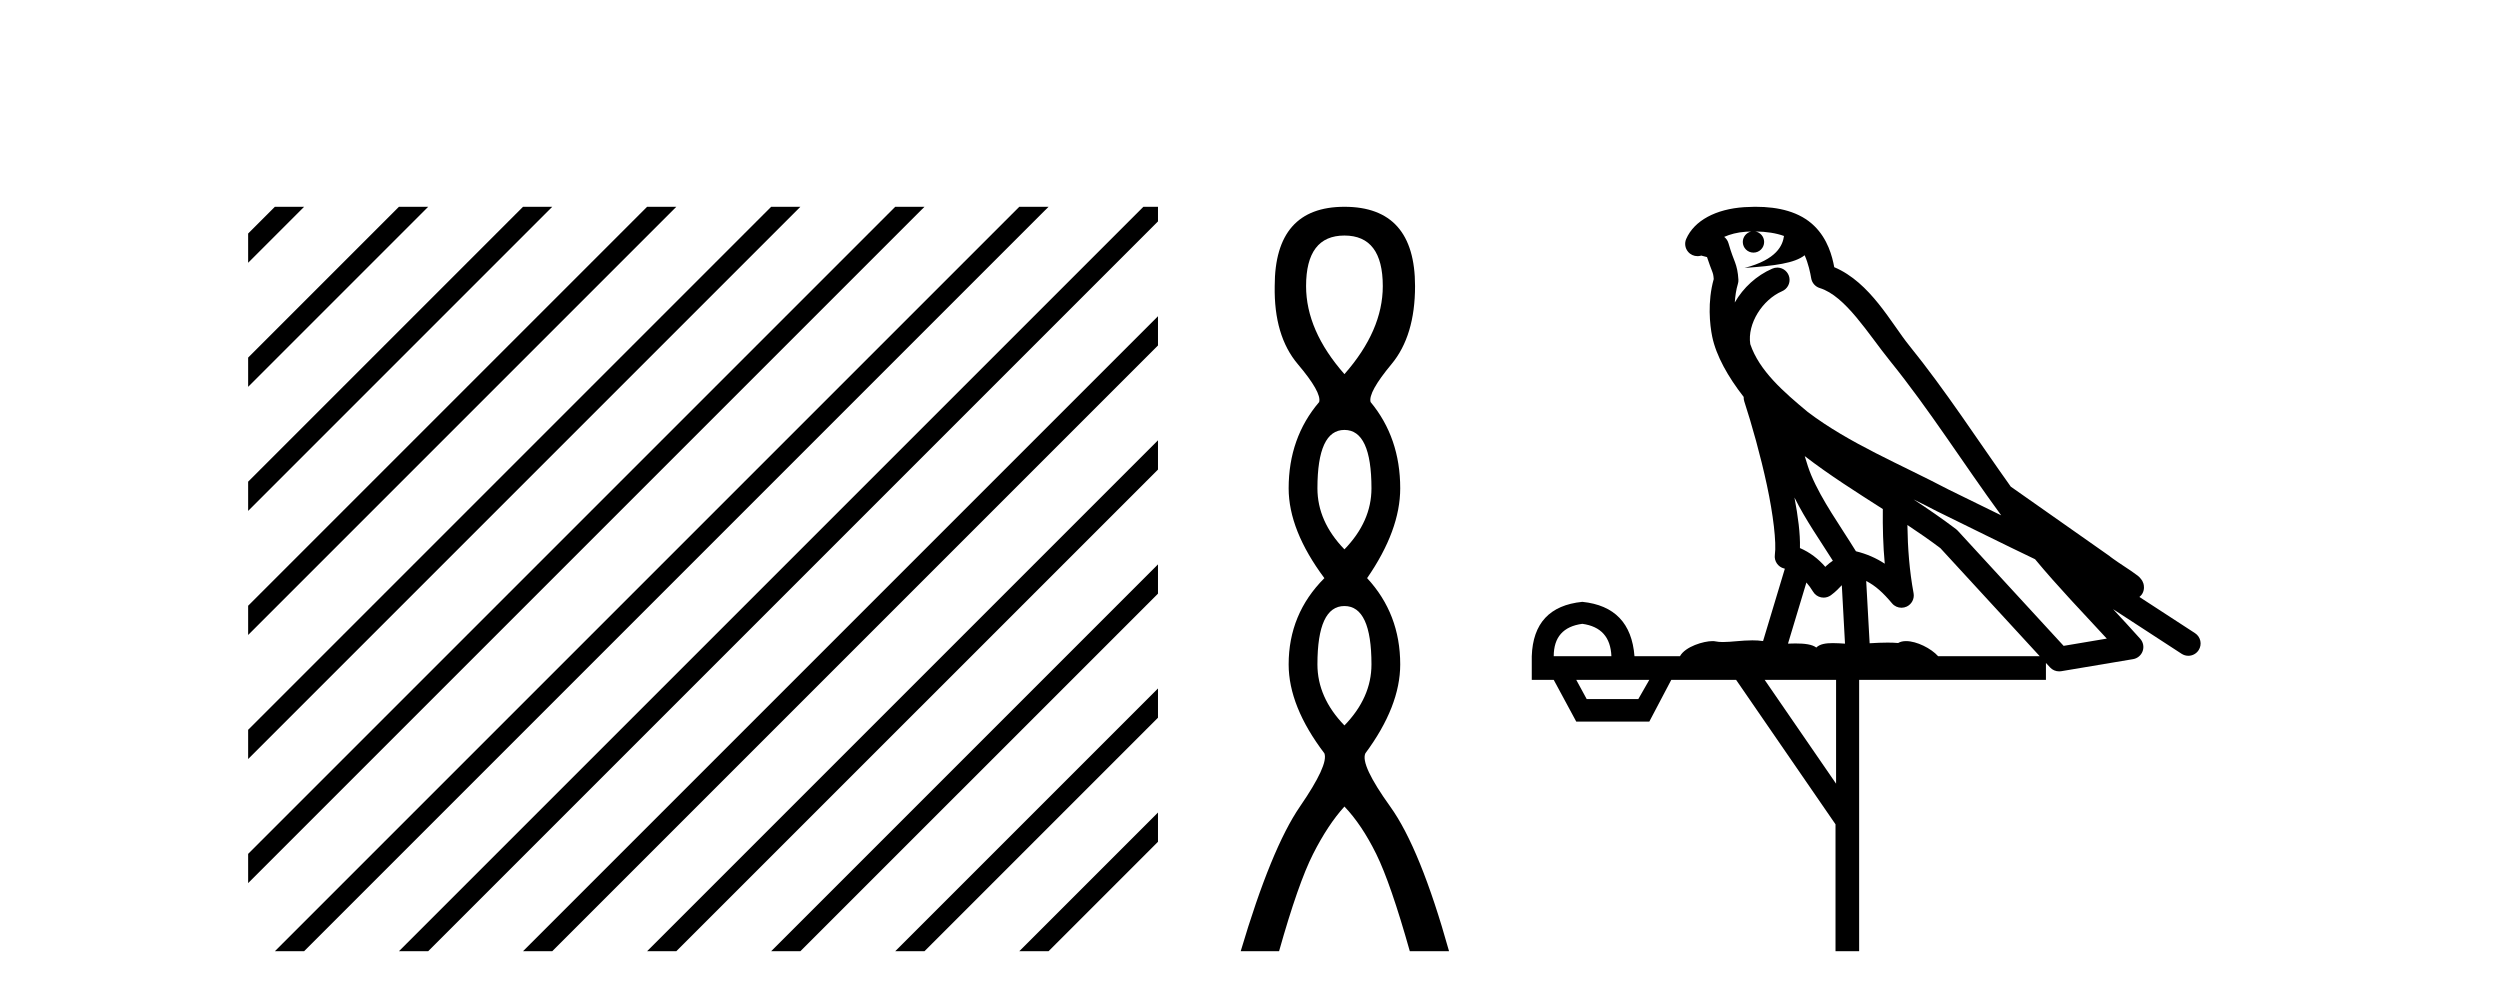<?xml version='1.0' encoding='UTF-8' standalone='yes'?><svg xmlns='http://www.w3.org/2000/svg' xmlns:xlink='http://www.w3.org/1999/xlink' width='102.0' height='41.0' ><path d='M 11.215 8.437 L 10.124 9.528 L 10.124 10.721 L 12.11 8.735 L 12.408 8.437 ZM 16.277 8.437 L 10.124 14.59 L 10.124 14.59 L 10.124 15.783 L 10.124 15.783 L 17.172 8.735 L 17.47 8.437 ZM 21.339 8.437 L 10.124 19.652 L 10.124 19.652 L 10.124 20.845 L 10.124 20.845 L 22.234 8.735 L 22.532 8.437 ZM 26.401 8.437 L 10.124 24.714 L 10.124 24.714 L 10.124 25.907 L 10.124 25.907 L 27.296 8.735 L 27.594 8.437 ZM 31.463 8.437 L 10.124 29.776 L 10.124 29.776 L 10.124 30.969 L 10.124 30.969 L 32.358 8.735 L 32.656 8.437 ZM 36.525 8.437 L 10.124 34.838 L 10.124 34.838 L 10.124 36.031 L 10.124 36.031 L 37.42 8.735 L 37.719 8.437 ZM 41.587 8.437 L 11.513 38.511 L 11.215 38.809 L 12.408 38.809 L 42.482 8.735 L 42.781 8.437 ZM 46.65 8.437 L 16.575 38.511 L 16.277 38.809 L 17.47 38.809 L 47.246 9.033 L 47.246 8.437 ZM 47.246 12.902 L 21.637 38.511 L 21.339 38.809 L 22.532 38.809 L 47.246 14.095 L 47.246 12.902 ZM 47.246 17.964 L 26.7 38.511 L 26.401 38.809 L 27.594 38.809 L 47.246 19.158 L 47.246 17.964 ZM 47.246 23.026 L 31.762 38.511 L 31.463 38.809 L 32.656 38.809 L 47.246 24.22 L 47.246 24.22 L 47.246 23.026 ZM 47.246 28.089 L 36.824 38.511 L 36.525 38.809 L 37.719 38.809 L 47.246 29.282 L 47.246 28.089 ZM 47.246 33.151 L 41.886 38.511 L 41.587 38.809 L 42.781 38.809 L 47.246 34.344 L 47.246 33.151 Z' style='fill:#000000;stroke:none' /><path d='M 54.853 9.61 Q 56.418 9.61 56.418 11.673 Q 56.418 13.487 54.853 15.265 Q 53.288 13.487 53.288 11.673 Q 53.288 9.61 54.853 9.61 ZM 54.853 17.541 Q 55.956 17.541 55.956 19.924 Q 55.956 21.276 54.853 22.414 Q 53.751 21.276 53.751 19.924 Q 53.751 17.541 54.853 17.541 ZM 54.853 24.726 Q 55.956 24.726 55.956 27.108 Q 55.956 28.46 54.853 29.598 Q 53.751 28.46 53.751 27.108 Q 53.751 24.726 54.853 24.726 ZM 54.853 8.437 Q 52.008 8.437 52.008 11.673 Q 51.972 13.7 52.95 14.856 Q 53.928 16.012 53.822 16.403 Q 52.577 17.862 52.577 19.924 Q 52.577 21.631 54.035 23.588 Q 52.577 25.046 52.577 27.108 Q 52.577 28.816 54.035 30.736 Q 54.213 31.198 53.039 32.906 Q 51.866 34.613 50.621 38.809 L 52.186 38.809 Q 52.968 36.035 53.573 34.844 Q 54.177 33.652 54.853 32.906 Q 55.564 33.652 56.151 34.844 Q 56.738 36.035 57.52 38.809 L 59.121 38.809 Q 57.947 34.613 56.72 32.906 Q 55.493 31.198 55.707 30.736 Q 57.129 28.816 57.129 27.108 Q 57.129 25.046 55.778 23.588 Q 57.129 21.631 57.129 19.924 Q 57.129 17.862 55.92 16.403 Q 55.813 16.012 56.774 14.856 Q 57.734 13.7 57.734 11.673 Q 57.734 8.437 54.853 8.437 Z' style='fill:#000000;stroke:none' /><path d='M 71.619 9.444 C 72.073 9.448 72.471 9.513 72.787 9.628 C 72.734 10.005 72.502 10.588 71.179 10.932 C 72.41 10.843 73.215 10.742 73.63 10.414 C 73.78 10.752 73.861 11.134 73.897 11.353 C 73.928 11.541 74.063 11.696 74.245 11.752 C 75.299 12.075 76.225 13.629 77.115 14.728 C 78.716 16.707 80.103 18.912 81.649 21.026 C 80.935 20.676 80.223 20.326 79.506 19.976 C 77.512 18.928 75.466 18.102 73.758 16.81 C 72.764 15.983 71.78 15.129 71.411 14.04 C 71.283 13.201 71.911 12.229 72.706 11.883 C 72.923 11.792 73.048 11.563 73.007 11.332 C 72.965 11.1 72.769 10.928 72.534 10.918 C 72.527 10.918 72.52 10.918 72.512 10.918 C 72.441 10.918 72.37 10.933 72.305 10.963 C 71.669 11.24 71.125 11.735 70.779 12.342 C 70.796 12.085 70.833 11.822 70.905 11.585 C 70.923 11.529 70.93 11.47 70.927 11.411 C 70.91 11.099 70.857 10.882 70.788 10.698 C 70.72 10.514 70.645 10.35 70.522 9.924 C 70.493 9.821 70.431 9.73 70.346 9.665 C 70.582 9.561 70.879 9.477 71.236 9.454 C 71.308 9.449 71.377 9.449 71.446 9.447 L 71.446 9.447 C 71.252 9.49 71.106 9.664 71.106 9.872 C 71.106 10.112 71.301 10.307 71.542 10.307 C 71.782 10.307 71.977 10.112 71.977 9.872 C 71.977 9.658 71.823 9.481 71.619 9.444 ZM 73.633 18.609 C 74.655 19.396 75.748 20.083 76.819 20.769 C 76.811 21.509 76.829 22.253 76.898 22.999 C 76.549 22.771 76.166 22.6 75.722 22.492 C 75.062 21.42 74.338 20.432 73.896 19.384 C 73.804 19.167 73.718 18.896 73.633 18.609 ZM 73.214 20.299 C 73.674 21.223 74.262 22.054 74.78 22.877 C 74.681 22.944 74.591 23.014 74.519 23.082 C 74.501 23.099 74.49 23.111 74.473 23.128 C 74.189 22.8 73.841 22.534 73.438 22.361 C 73.454 21.773 73.359 21.065 73.214 20.299 ZM 78.074 20.376 L 78.074 20.376 C 78.404 20.539 78.731 20.703 79.052 20.872 C 79.057 20.874 79.061 20.876 79.066 20.878 C 80.382 21.52 81.698 22.18 83.03 22.816 C 83.969 23.947 84.981 24.996 85.957 26.055 C 85.37 26.154 84.783 26.252 84.196 26.351 C 82.755 24.783 81.313 23.216 79.872 21.648 C 79.852 21.626 79.829 21.606 79.806 21.588 C 79.243 21.162 78.661 20.763 78.074 20.376 ZM 73.701 23.766 C 73.799 23.877 73.89 24.001 73.974 24.141 C 74.046 24.261 74.166 24.345 74.304 24.373 C 74.337 24.38 74.37 24.383 74.404 24.383 C 74.508 24.383 74.611 24.35 74.698 24.288 C 74.908 24.135 75.037 23.989 75.146 23.876 L 75.276 26.261 C 75.108 26.25 74.937 26.239 74.777 26.239 C 74.495 26.239 74.248 26.275 74.105 26.42 C 73.936 26.29 73.632 26.253 73.255 26.253 C 73.157 26.253 73.056 26.256 72.95 26.26 L 73.701 23.766 ZM 64.558 25.452 C 65.32 25.556 65.715 25.997 65.745 26.774 L 63.392 26.774 C 63.392 25.997 63.781 25.556 64.558 25.452 ZM 77.822 21.42 L 77.822 21.42 C 78.284 21.727 78.736 22.039 79.168 22.365 C 80.519 23.835 81.871 25.304 83.222 26.774 L 79.077 26.774 C 78.789 26.454 78.203 26.157 77.768 26.157 C 77.644 26.157 77.533 26.181 77.444 26.235 C 77.307 26.223 77.162 26.218 77.012 26.218 C 76.777 26.218 76.53 26.23 76.281 26.245 L 76.141 23.705 L 76.141 23.705 C 76.52 23.898 76.828 24.18 77.197 24.618 C 77.294 24.734 77.436 24.796 77.581 24.796 C 77.653 24.796 77.726 24.78 77.795 24.748 C 78 24.651 78.115 24.427 78.074 24.203 C 77.904 23.286 77.835 22.359 77.822 21.42 ZM 67.292 27.738 L 66.843 28.522 L 64.737 28.522 L 64.311 27.738 ZM 74.912 27.738 L 74.912 31.974 L 71.998 27.738 ZM 71.632 8.437 C 71.616 8.437 71.599 8.437 71.583 8.437 C 71.447 8.438 71.31 8.443 71.172 8.452 L 71.171 8.452 C 70.001 8.528 69.122 9.003 68.797 9.749 C 68.721 9.923 68.75 10.125 68.872 10.271 C 68.968 10.387 69.11 10.451 69.257 10.451 C 69.295 10.451 69.334 10.447 69.372 10.438 C 69.402 10.431 69.408 10.427 69.413 10.427 C 69.419 10.427 69.425 10.432 69.463 10.441 C 69.5 10.449 69.562 10.467 69.646 10.489 C 69.738 10.772 69.808 10.942 69.848 11.049 C 69.893 11.17 69.908 11.213 69.92 11.386 C 69.659 12.318 69.76 13.254 69.857 13.729 C 70.018 14.516 70.505 15.378 71.142 16.194 C 71.14 16.255 71.146 16.316 71.166 16.375 C 71.474 17.319 71.834 18.6 72.09 19.795 C 72.347 20.99 72.484 22.136 72.414 22.638 C 72.379 22.892 72.542 23.132 72.791 23.194 C 72.802 23.197 72.812 23.201 72.822 23.203 L 71.933 26.155 C 71.789 26.133 71.642 26.126 71.496 26.126 C 71.063 26.126 70.636 26.195 70.294 26.195 C 70.181 26.195 70.076 26.187 69.984 26.167 C 69.954 26.16 69.915 26.157 69.869 26.157 C 69.512 26.157 68.762 26.375 68.542 26.774 L 66.687 26.774 C 66.582 25.429 65.873 24.69 64.558 24.555 C 63.228 24.69 62.54 25.429 62.496 26.774 L 62.496 27.738 L 63.392 27.738 L 64.311 29.441 L 67.292 29.441 L 68.188 27.738 L 70.833 27.738 L 74.889 33.632 L 74.889 38.809 L 75.853 38.809 L 75.853 27.738 L 83.474 27.738 L 83.474 27.048 C 83.53 27.109 83.586 27.17 83.642 27.23 C 83.738 27.335 83.872 27.392 84.011 27.392 C 84.039 27.392 84.066 27.39 84.094 27.386 C 85.073 27.221 86.051 27.057 87.03 26.893 C 87.21 26.863 87.36 26.737 87.421 26.564 C 87.482 26.392 87.443 26.2 87.322 26.064 C 86.956 25.655 86.585 25.253 86.214 24.854 L 86.214 24.854 L 89.009 26.674 C 89.094 26.729 89.189 26.756 89.283 26.756 C 89.447 26.756 89.608 26.675 89.704 26.527 C 89.855 26.295 89.789 25.984 89.557 25.833 L 87.288 24.356 C 87.336 24.317 87.382 24.268 87.417 24.202 C 87.498 24.047 87.477 23.886 87.45 23.803 C 87.423 23.72 87.393 23.679 87.37 23.647 C 87.276 23.519 87.228 23.498 87.161 23.446 C 87.094 23.395 87.02 23.343 86.94 23.288 C 86.779 23.178 86.593 23.056 86.432 22.949 C 86.272 22.842 86.122 22.73 86.117 22.726 C 86.102 22.711 86.085 22.698 86.068 22.686 C 84.73 21.745 83.391 20.805 82.054 19.865 C 82.05 19.862 82.045 19.86 82.041 19.857 C 80.682 17.95 79.395 15.95 77.895 14.096 C 77.164 13.194 76.313 11.524 74.837 10.901 C 74.756 10.459 74.573 9.754 74.021 9.217 C 73.426 8.638 72.564 8.437 71.632 8.437 Z' style='fill:#000000;stroke:none' /></svg>